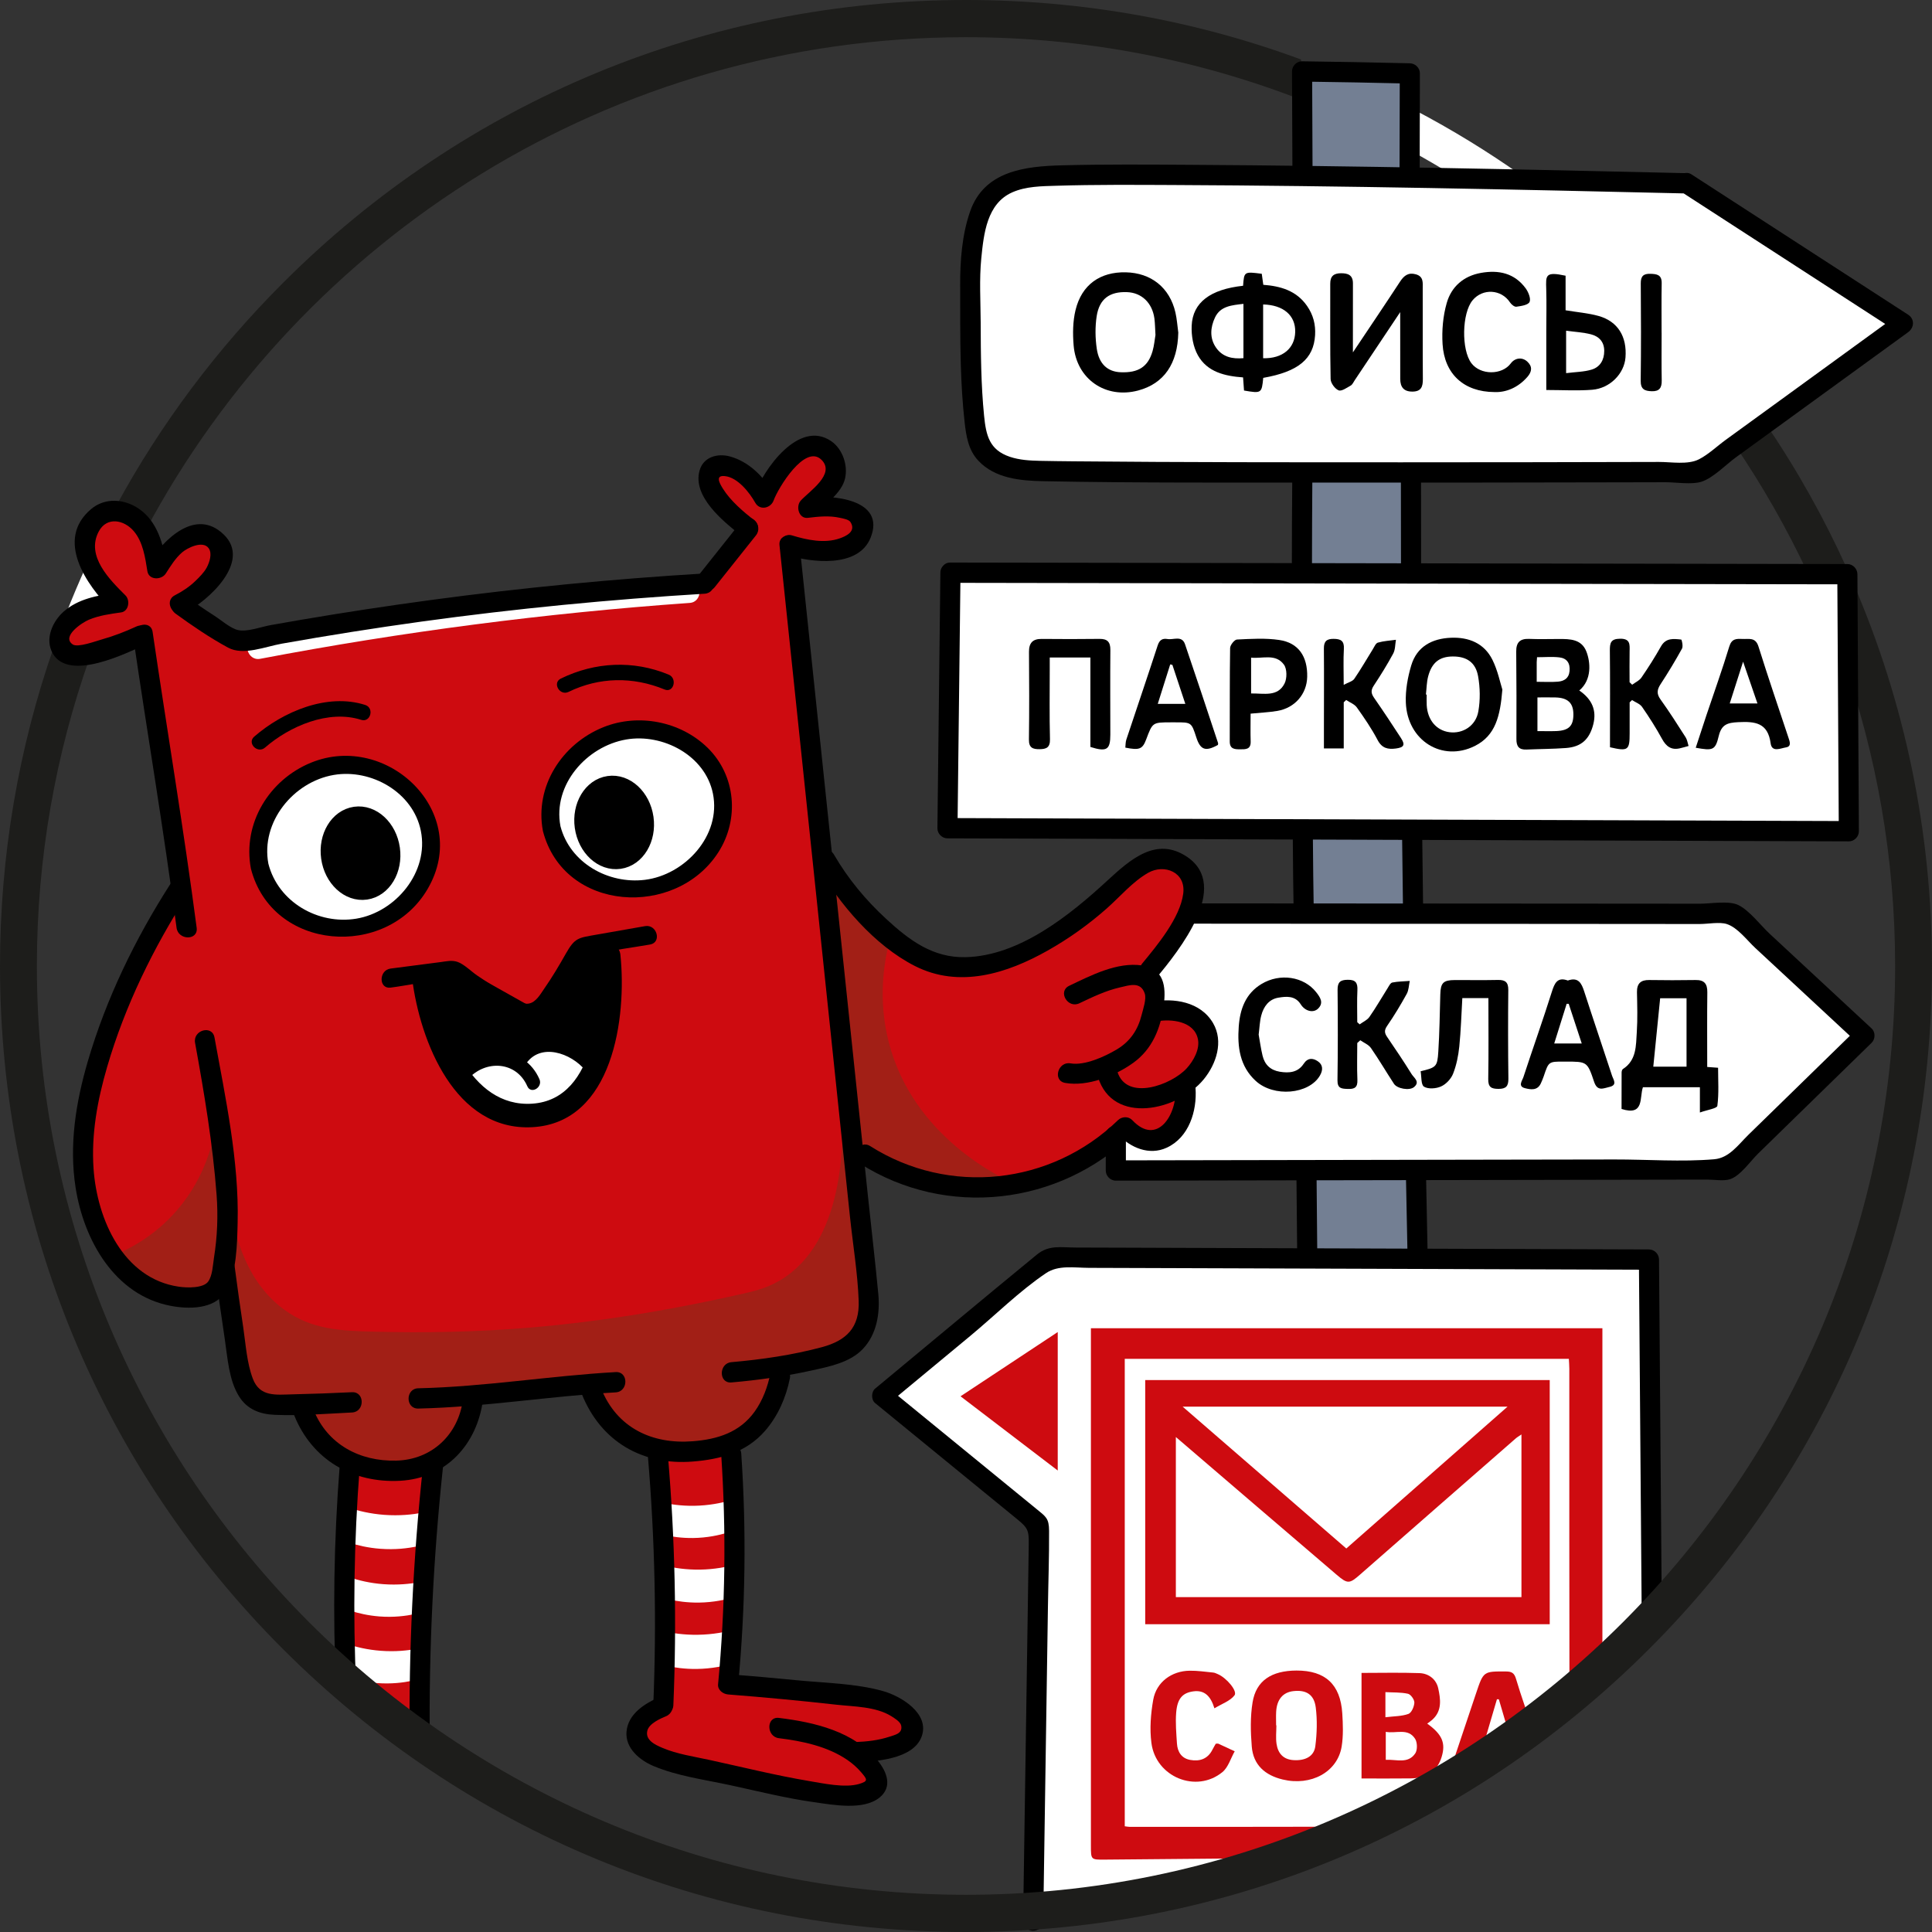 <?xml version="1.0" encoding="UTF-8"?> <svg xmlns="http://www.w3.org/2000/svg" width="58" height="58" viewBox="0 0 58 58" fill="none"><rect x="0" y="0" width="58" height="58" fill="#333333" stroke="none"/><g clip-path="url(#clip0_2269_1482)"><path d="M23.695 16.335C23.849 16.349 25.719 16.502 25.901 15.914C25.969 15.697 25.781 15.454 25.752 15.418C25.486 15.084 24.93 14.995 24.351 15.222C25.002 14.674 25.2 14.006 24.977 13.673C24.768 13.36 24.235 13.414 24.202 13.417C23.608 13.485 23.091 14.083 22.89 14.921C22.853 14.874 21.961 13.758 21.533 13.974C21.351 14.066 21.33 14.362 21.324 14.44C21.287 14.97 21.725 15.515 22.413 15.869C21.98 16.441 21.548 17.012 21.116 17.584C18.587 17.719 15.891 17.957 13.05 18.336C11.011 18.607 9.066 18.929 7.22 19.283C6.629 18.902 6.038 18.521 5.446 18.14C6.335 17.612 6.757 16.886 6.579 16.441C6.495 16.228 6.272 16.076 6.058 16.035C5.609 15.947 5.065 16.316 4.805 16.997C4.558 15.935 3.921 15.289 3.359 15.328C2.978 15.354 2.745 15.686 2.733 15.704C2.371 16.235 2.633 17.228 3.463 18.11C3.293 18.125 2.411 18.219 1.958 18.937C1.851 19.107 1.721 19.312 1.794 19.449C1.965 19.771 3.147 19.474 4.254 19.118C4.606 21.559 4.959 24.001 5.312 26.443C5.057 26.931 1.45 33.949 2.658 36.896C2.796 37.233 3.099 37.972 3.851 38.415C5.008 39.097 6.381 38.58 6.714 38.445C6.623 39.666 6.826 40.559 6.997 41.093C7.114 41.46 7.23 41.7 7.444 41.905C8.023 42.458 8.897 42.35 9.144 42.311C9.203 42.546 9.35 42.997 9.74 43.409C9.968 43.649 10.205 43.799 10.381 43.89C10.411 46.166 10.441 48.442 10.471 50.719C10.757 51.023 11.098 51.351 11.499 51.681C11.887 52 12.261 52.262 12.603 52.478C12.563 50.787 12.584 48.983 12.692 47.079C12.754 45.992 12.84 44.944 12.946 43.935C13.138 43.816 13.437 43.596 13.691 43.228C14.058 42.698 14.124 42.164 14.138 41.92C15.301 41.789 16.464 41.659 17.627 41.529C17.676 41.748 17.854 42.415 18.477 42.928C18.933 43.303 19.408 43.415 19.64 43.454C19.805 45.151 19.902 46.981 19.893 48.929C19.89 49.718 19.869 50.485 19.834 51.23C19.769 51.262 19.072 51.616 19.103 52.072C19.124 52.376 19.457 52.581 19.744 52.734C20.891 53.344 21.806 53.383 23.293 53.682C23.977 53.819 25.499 54.156 26.081 53.787C26.13 53.756 26.256 53.673 26.289 53.531C26.372 53.179 25.807 52.8 25.753 52.764C26.696 52.66 27.336 52.295 27.378 51.877C27.396 51.697 27.3 51.548 27.259 51.486C26.887 50.925 25.954 50.936 25.499 50.929C24.665 50.917 23.503 50.823 21.951 50.478C22.029 49.192 22.065 47.815 22.041 46.357C22.023 45.319 21.976 44.325 21.906 43.379C22.118 43.305 22.568 43.114 22.935 42.657C23.501 41.951 23.444 41.139 23.427 40.957C24.536 40.928 25.455 40.573 25.812 40.025C25.942 39.826 26.021 39.603 26.021 39.603C26.22 39.045 26.117 38.549 26.081 38.355C25.956 37.682 25.824 36.286 25.663 34.354C26.124 34.722 27.314 35.568 29.033 35.678C31.632 35.843 33.386 34.193 33.685 33.903C34.018 34.188 34.459 34.295 34.833 34.159C35.363 33.965 35.698 33.304 35.518 32.625C36.222 32.28 36.467 31.439 36.145 30.865C35.885 30.403 35.284 30.16 34.698 30.323C34.604 29.993 34.51 29.662 34.415 29.331C35.518 28.018 36.047 26.785 35.682 26.308C35.607 26.209 35.412 26.036 35.146 25.962C34.761 25.854 34.405 25.999 34.176 26.112C33.284 26.555 32.68 27.337 32.134 27.827C31.973 27.971 30.57 29.194 28.884 29.06C27.694 28.966 26.853 28.235 26.245 27.706C25.421 26.99 24.942 26.214 24.68 25.706C24.504 24.028 24.051 19.713 23.875 18.035C23.864 17.94 23.705 16.431 23.695 16.335Z" fill="#CE0B10"></path><path d="M50.592 5.506C44.096 5.468 37.601 5.431 31.105 5.393C30.98 5.399 30.203 5.446 29.674 6.107C29.3 6.576 29.262 7.087 29.257 7.266C29.277 9.131 29.297 10.996 29.316 12.861C29.328 12.975 29.389 13.449 29.794 13.808C30.309 14.267 30.951 14.155 31.031 14.139C37.66 14.124 44.29 14.109 50.92 14.094C52.977 12.61 55.035 11.126 57.092 9.642C54.925 8.263 52.758 6.885 50.592 5.506Z" fill="white"></path><path d="M55.392 17.328C46.462 17.298 37.531 17.268 28.601 17.238C28.593 19.772 28.586 22.306 28.578 24.841C37.524 24.848 46.469 24.856 55.414 24.863C55.407 22.352 55.4 19.84 55.392 17.328Z" fill="white"></path><path d="M35.816 27.345C41.183 27.38 46.551 27.415 51.918 27.45C53.25 28.654 54.582 29.857 55.914 31.06C54.572 32.369 53.23 33.677 51.888 34.986C45.77 35.011 39.653 35.036 33.535 35.061C33.558 34.694 33.581 34.328 33.604 33.961C34.004 34.306 34.56 34.376 34.996 34.144C35.516 33.866 35.772 33.206 35.563 32.594C36.305 32.066 36.414 31.125 36.01 30.639C35.731 30.303 35.206 30.185 34.698 30.323C34.724 30.195 34.757 29.942 34.668 29.646C34.606 29.442 34.509 29.293 34.437 29.201C34.762 28.796 35.089 28.368 35.414 27.917C35.552 27.725 35.686 27.534 35.816 27.345Z" fill="white"></path><path d="M49.6 48.914C49.548 45.214 49.496 41.514 49.443 37.814C43.487 37.791 37.531 37.768 31.575 37.746C29.905 39.13 28.235 40.513 26.565 41.897C28.041 43.206 29.517 44.514 30.993 45.823C31.001 49.801 31.008 53.779 31.016 57.758C33.67 57.477 37.798 56.698 42.265 54.328C45.551 52.585 47.966 50.539 49.6 48.914Z" fill="white"></path><path d="M10.485 45.267C10.752 45.356 11.109 45.445 11.536 45.477C11.994 45.511 12.383 45.468 12.671 45.414C12.622 45.75 12.574 46.086 12.525 46.422C12.248 46.481 11.865 46.53 11.412 46.495C11.048 46.468 10.742 46.393 10.506 46.317C10.499 45.967 10.492 45.617 10.485 45.267Z" fill="white"></path><path d="M10.509 47.358C10.763 47.442 11.102 47.528 11.509 47.558C11.944 47.59 12.314 47.549 12.588 47.498C12.542 47.817 12.496 48.137 12.449 48.457C12.186 48.512 11.821 48.56 11.39 48.527C11.044 48.5 10.752 48.429 10.528 48.357C10.522 48.024 10.515 47.691 10.509 47.358Z" fill="white"></path><path d="M10.434 49.358C10.688 49.443 11.027 49.528 11.434 49.558C11.869 49.591 12.239 49.55 12.513 49.498C12.467 49.818 12.421 50.138 12.374 50.457C12.111 50.513 11.746 50.56 11.315 50.527C10.969 50.5 10.677 50.429 10.453 50.357C10.447 50.024 10.44 49.691 10.434 49.358Z" fill="white"></path><path d="M19.833 45.096C20.091 45.156 20.434 45.211 20.838 45.205C21.271 45.198 21.633 45.125 21.899 45.05C21.881 45.37 21.863 45.689 21.845 46.009C21.59 46.087 21.234 46.167 20.805 46.172C20.461 46.176 20.167 46.132 19.939 46.081C19.904 45.752 19.868 45.424 19.833 45.096Z" fill="white"></path><path d="M19.986 47.01C20.25 47.072 20.601 47.127 21.015 47.121C21.458 47.114 21.828 47.039 22.1 46.962C22.082 47.29 22.064 47.617 22.046 47.944C21.784 48.025 21.42 48.105 20.981 48.111C20.63 48.115 20.328 48.07 20.095 48.018C20.059 47.682 20.023 47.346 19.986 47.01Z" fill="white"></path><path d="M19.887 48.962C20.16 49.026 20.524 49.084 20.953 49.077C21.412 49.07 21.796 48.992 22.078 48.913C22.059 49.252 22.04 49.591 22.021 49.931C21.75 50.014 21.372 50.097 20.918 50.103C20.553 50.108 20.241 50.061 20 50.006C19.962 49.658 19.924 49.31 19.887 48.962Z" fill="white"></path><path d="M39.179 5.077C39.171 4.115 39.164 3.152 39.156 2.189C40.212 2.194 41.268 2.2 42.324 2.204C42.334 3.207 42.344 4.21 42.354 5.213C41.296 5.168 40.237 5.122 39.179 5.077Z" fill="#737F93"></path><path d="M39.097 14.261C39.094 15.238 39.092 16.215 39.089 17.193C40.155 17.2 41.221 17.208 42.287 17.215C42.272 16.237 42.257 15.26 42.242 14.282C41.194 14.275 40.145 14.268 39.097 14.261Z" fill="#737F93"></path><path d="M39.111 24.976C39.121 25.791 39.13 26.607 39.139 27.422C40.233 27.401 41.327 27.38 42.421 27.359C42.399 26.557 42.377 25.756 42.354 24.954C41.273 24.961 40.192 24.969 39.111 24.976Z" fill="#737F93"></path><path d="M39.111 35.151C39.134 36.046 39.156 36.941 39.178 37.836C40.334 37.821 41.489 37.806 42.645 37.791C42.6 36.911 42.555 36.031 42.511 35.151C41.378 35.151 40.244 35.151 39.111 35.151Z" fill="#737F93"></path><path d="M6.483 33.707C6.422 34.165 6.212 35.287 5.32 36.325C4.609 37.151 3.8 37.534 3.374 37.701C3.511 37.895 4.142 38.746 5.23 38.874C5.524 38.909 6.095 38.976 6.49 38.633C6.717 38.436 6.933 38.062 6.773 36.031C6.725 35.419 6.64 34.628 6.483 33.707Z" fill="#A21F16"></path><path d="M6.953 36.4C7.06 37.084 7.385 38.48 8.533 39.318C9.345 39.91 10.202 39.955 11.276 39.979C14.115 40.043 17.459 39.938 22.309 38.836C22.706 38.746 23.131 38.645 23.591 38.325C25.389 37.075 25.353 34.135 25.261 32.82C25.489 34.895 25.718 36.971 25.947 39.047C26 39.282 25.986 39.472 25.951 39.618C25.763 40.402 24.731 40.972 23.382 41.062C23.366 41.226 23.218 42.496 22.093 43.217C20.794 44.048 19.397 43.38 19.275 43.318C18.231 42.796 17.857 41.818 17.776 41.592C16.55 41.679 15.324 41.765 14.098 41.852C14.084 42.013 13.976 43.104 13.047 43.747C11.86 44.569 10.486 43.863 10.396 43.815C9.534 43.353 9.199 42.55 9.111 42.314C8.882 42.337 8.339 42.357 7.802 42.032C7.589 41.903 7.432 41.753 7.321 41.626C7.113 40.487 6.904 39.348 6.695 38.208C6.781 37.605 6.867 37.003 6.953 36.4Z" fill="#A21F16"></path><path d="M27.683 35.512C26.776 35.258 26.122 34.823 25.738 34.52C25.395 31.744 25.052 28.969 24.709 26.195C25.372 26.886 26.036 27.578 26.699 28.27C26.535 28.911 26.357 30.008 26.677 31.271C27.409 34.162 30.111 35.388 30.501 35.557C29.984 35.682 28.93 35.862 27.683 35.512Z" fill="#A21F16"></path><path d="M37.318 8.579C37.35 8.151 37.35 8.151 37.879 8.219C37.892 8.316 37.907 8.418 37.925 8.55C38.436 8.589 38.917 8.72 39.239 9.185C39.424 9.452 39.499 9.74 39.48 10.063C39.436 10.777 38.976 11.158 37.923 11.344C37.879 11.808 37.87 11.814 37.346 11.724C37.338 11.607 37.329 11.484 37.318 11.33C36.78 11.291 36.245 11.173 35.961 10.665C35.819 10.412 35.762 10.072 35.775 9.777C35.806 9.078 36.338 8.685 37.318 8.579ZM37.92 10.754C38.502 10.77 38.874 10.456 38.883 9.962C38.893 9.469 38.53 9.155 37.92 9.14C37.92 9.672 37.92 10.203 37.92 10.754ZM37.329 9.122C36.979 9.163 36.636 9.187 36.475 9.532C36.336 9.828 36.307 10.155 36.511 10.443C36.707 10.719 36.997 10.782 37.329 10.752C37.329 10.21 37.329 9.69 37.329 9.122Z" fill="black"></path><path d="M42.035 9.37C41.549 10.098 41.11 10.757 40.67 11.415C40.632 11.471 40.602 11.545 40.549 11.575C40.432 11.641 40.275 11.754 40.186 11.718C40.075 11.673 39.948 11.499 39.946 11.379C39.927 10.425 39.938 9.47 39.935 8.516C39.934 8.29 40.041 8.205 40.255 8.203C40.468 8.201 40.616 8.258 40.616 8.506C40.615 9.081 40.615 9.655 40.615 10.23C40.615 10.323 40.615 10.415 40.615 10.579C41.115 9.831 41.578 9.146 42.031 8.454C42.151 8.271 42.282 8.171 42.508 8.236C42.742 8.303 42.711 8.492 42.711 8.661C42.714 9.567 42.708 10.473 42.715 11.378C42.717 11.609 42.666 11.755 42.401 11.756C42.137 11.757 42.037 11.615 42.036 11.374C42.034 10.733 42.035 10.092 42.035 9.37Z" fill="black"></path><path d="M35.373 9.985C35.354 10.918 34.946 11.515 34.169 11.723C33.193 11.983 32.315 11.383 32.231 10.368C32.202 10.017 32.206 9.645 32.289 9.306C32.474 8.547 33.026 8.159 33.795 8.175C34.559 8.191 35.116 8.636 35.287 9.381C35.333 9.578 35.345 9.783 35.373 9.985ZM34.688 10.056C34.676 9.869 34.676 9.712 34.656 9.559C34.591 9.09 34.271 8.786 33.834 8.77C33.314 8.75 33.004 8.97 32.923 9.492C32.874 9.811 32.879 10.15 32.926 10.47C32.994 10.933 33.255 11.158 33.639 11.175C34.174 11.198 34.465 11.012 34.601 10.54C34.649 10.374 34.663 10.198 34.688 10.056Z" fill="black"></path><path d="M46.421 11.708C46.421 11.118 46.421 10.526 46.421 9.934C46.421 9.515 46.432 9.096 46.419 8.678C46.407 8.268 46.385 8.144 47 8.277C47 8.625 47 8.981 47 9.315C47.354 9.374 47.682 9.399 47.992 9.486C48.568 9.648 48.847 10.105 48.798 10.734C48.76 11.217 48.334 11.658 47.799 11.701C47.351 11.736 46.899 11.708 46.421 11.708ZM47.016 11.202C47.299 11.166 47.553 11.166 47.785 11.095C48.034 11.019 48.16 10.808 48.16 10.536C48.161 10.26 48.001 10.097 47.76 10.036C47.525 9.976 47.278 9.964 47.016 9.928C47.016 10.365 47.016 10.748 47.016 11.202Z" fill="black"></path><path d="M44.863 11.77C43.944 11.765 43.362 11.226 43.307 10.331C43.282 9.923 43.319 9.491 43.431 9.099C43.571 8.606 43.937 8.285 44.462 8.192C44.994 8.098 45.466 8.2 45.802 8.656C45.884 8.769 45.965 8.97 45.918 9.066C45.872 9.159 45.664 9.188 45.521 9.208C45.464 9.216 45.371 9.14 45.331 9.078C45.072 8.683 44.511 8.648 44.207 9.016C43.887 9.402 43.867 10.498 44.172 10.903C44.444 11.264 45.089 11.267 45.355 10.909C45.478 10.743 45.695 10.713 45.849 10.854C46.007 10.999 45.994 11.153 45.855 11.313C45.567 11.643 45.206 11.785 44.863 11.77Z" fill="black"></path><path d="M49.883 9.99C49.883 10.467 49.877 10.944 49.886 11.421C49.89 11.639 49.819 11.752 49.589 11.745C49.378 11.739 49.251 11.691 49.255 11.428C49.268 10.455 49.265 9.481 49.257 8.508C49.255 8.288 49.339 8.214 49.547 8.22C49.741 8.226 49.889 8.247 49.885 8.501C49.876 8.997 49.882 9.494 49.882 9.99C49.883 9.99 49.883 9.99 49.883 9.99Z" fill="black"></path><path d="M47.411 20.729C47.799 20.994 47.935 21.33 47.833 21.739C47.718 22.195 47.472 22.422 47.012 22.456C46.618 22.485 46.222 22.485 45.827 22.502C45.604 22.512 45.522 22.411 45.524 22.188C45.529 21.312 45.525 20.436 45.518 19.56C45.515 19.287 45.63 19.17 45.902 19.18C46.2 19.192 46.5 19.184 46.799 19.183C47.134 19.182 47.48 19.185 47.626 19.564C47.745 19.872 47.798 20.404 47.411 20.729ZM46.155 20.937C46.155 21.289 46.155 21.612 46.155 21.948C46.359 21.948 46.542 21.954 46.724 21.947C47.101 21.93 47.238 21.79 47.234 21.436C47.231 21.104 47.066 20.948 46.7 20.938C46.52 20.933 46.34 20.937 46.155 20.937ZM46.133 20.468C46.369 20.468 46.571 20.481 46.77 20.464C46.954 20.448 47.098 20.366 47.119 20.147C47.142 19.909 47.038 19.761 46.813 19.735C46.597 19.71 46.377 19.73 46.143 19.73C46.139 19.785 46.134 19.832 46.133 19.878C46.133 20.062 46.133 20.246 46.133 20.468Z" fill="black"></path><path d="M45.102 20.702C45.037 21.491 44.901 22.081 44.276 22.394C43.296 22.885 42.246 22.234 42.204 21.087C42.19 20.72 42.26 20.336 42.365 19.981C42.535 19.408 42.992 19.17 43.554 19.146C44.09 19.123 44.556 19.307 44.805 19.81C44.964 20.131 45.036 20.495 45.102 20.702ZM42.807 20.85C42.815 20.851 42.822 20.852 42.83 20.852C42.83 20.959 42.825 21.066 42.831 21.172C42.857 21.617 43.122 21.929 43.512 21.981C43.915 22.034 44.306 21.792 44.381 21.355C44.441 21.012 44.435 20.642 44.373 20.299C44.298 19.879 44.022 19.704 43.608 19.708C43.216 19.711 42.984 19.889 42.874 20.307C42.828 20.482 42.828 20.669 42.807 20.85Z" fill="black"></path><path d="M32.734 19.738C32.309 19.738 31.935 19.738 31.514 19.738C31.514 19.863 31.513 19.975 31.514 20.087C31.514 20.788 31.503 21.49 31.521 22.191C31.527 22.441 31.412 22.489 31.211 22.491C31.013 22.493 30.885 22.456 30.889 22.202C30.901 21.325 30.898 20.448 30.891 19.571C30.889 19.3 31.003 19.179 31.27 19.181C31.85 19.186 32.429 19.188 33.008 19.18C33.242 19.177 33.336 19.271 33.334 19.511C33.327 20.358 33.332 21.206 33.333 22.053C33.333 22.508 33.226 22.58 32.734 22.424C32.734 21.542 32.734 20.65 32.734 19.738Z" fill="black"></path><path d="M37.544 21.424C37.544 21.717 37.537 21.99 37.546 22.262C37.553 22.503 37.391 22.495 37.234 22.495C37.075 22.495 36.917 22.494 36.918 22.259C36.922 21.324 36.914 20.389 36.929 19.454C36.931 19.364 37.06 19.202 37.135 19.199C37.558 19.179 37.99 19.151 38.406 19.213C38.981 19.298 39.256 19.706 39.243 20.32C39.232 20.834 38.875 21.252 38.348 21.342C38.093 21.385 37.834 21.395 37.544 21.424ZM37.559 20.818C37.948 20.812 38.358 20.929 38.564 20.517C38.64 20.366 38.639 20.084 38.546 19.955C38.298 19.612 37.907 19.779 37.559 19.743C37.559 20.116 37.559 20.452 37.559 20.818Z" fill="black"></path><path d="M48.999 20.556C49.093 20.485 49.215 20.432 49.278 20.34C49.486 20.037 49.683 19.725 49.864 19.405C50.011 19.143 50.243 19.176 50.47 19.2C50.49 19.202 50.533 19.401 50.496 19.47C50.295 19.834 50.08 20.191 49.852 20.539C49.744 20.705 49.728 20.828 49.85 20.998C50.115 21.367 50.36 21.752 50.605 22.136C50.652 22.21 50.664 22.308 50.692 22.395C50.604 22.419 50.516 22.446 50.426 22.466C50.171 22.523 50.019 22.408 49.896 22.183C49.715 21.853 49.512 21.533 49.297 21.223C49.232 21.129 49.098 21.084 48.995 21.016C48.971 21.039 48.947 21.062 48.923 21.086C48.923 21.395 48.922 21.705 48.923 22.015C48.924 22.523 48.876 22.56 48.333 22.433C48.333 22.34 48.333 22.238 48.333 22.135C48.333 21.268 48.339 20.401 48.329 19.534C48.327 19.303 48.354 19.178 48.635 19.175C48.94 19.171 48.927 19.34 48.922 19.549C48.916 19.86 48.921 20.17 48.921 20.481C48.947 20.506 48.973 20.531 48.999 20.556Z" fill="black"></path><path d="M40.34 21.083C40.34 21.537 40.34 21.992 40.34 22.469C40.136 22.469 39.958 22.469 39.745 22.469C39.745 22.241 39.745 22.039 39.745 21.836C39.745 21.047 39.751 20.258 39.744 19.469C39.742 19.254 39.826 19.177 40.036 19.179C40.248 19.181 40.358 19.235 40.344 19.479C40.325 19.808 40.339 20.139 40.339 20.56C40.48 20.483 40.603 20.456 40.656 20.38C40.853 20.093 41.026 19.79 41.21 19.495C41.256 19.421 41.299 19.311 41.365 19.292C41.539 19.242 41.725 19.232 41.907 19.207C41.882 19.345 41.889 19.501 41.826 19.619C41.647 19.951 41.447 20.272 41.239 20.587C41.15 20.723 41.16 20.818 41.25 20.948C41.526 21.345 41.793 21.749 42.057 22.155C42.192 22.363 42.15 22.439 41.903 22.471C41.668 22.501 41.488 22.466 41.358 22.218C41.178 21.876 40.959 21.554 40.734 21.239C40.663 21.138 40.522 21.088 40.413 21.014C40.389 21.037 40.365 21.06 40.34 21.083Z" fill="black"></path><path d="M50.907 22.448C51.02 22.104 51.123 21.785 51.229 21.468C51.459 20.782 51.705 20.1 51.915 19.407C51.987 19.171 52.128 19.174 52.307 19.182C52.498 19.192 52.7 19.12 52.79 19.407C53.076 20.32 53.385 21.227 53.687 22.134C53.728 22.258 53.793 22.41 53.612 22.438C53.458 22.462 53.194 22.596 53.156 22.316C53.072 21.691 52.685 21.655 52.181 21.68C51.86 21.696 51.681 21.748 51.598 22.095C51.495 22.525 51.423 22.541 50.907 22.448ZM51.928 21.118C52.218 21.118 52.475 21.118 52.76 21.118C52.617 20.702 52.486 20.321 52.329 19.864C52.18 20.33 52.059 20.71 51.928 21.118Z" fill="black"></path><path d="M36.562 22.364C36.19 22.57 36.036 22.516 35.913 22.134C35.767 21.684 35.767 21.684 35.284 21.685C35.235 21.685 35.187 21.685 35.139 21.685C34.601 21.687 34.601 21.687 34.411 22.193C34.3 22.49 34.209 22.529 33.783 22.444C33.792 22.366 33.788 22.28 33.813 22.204C34.126 21.261 34.447 20.322 34.754 19.378C34.808 19.212 34.897 19.158 35.049 19.184C35.231 19.216 35.482 19.066 35.576 19.343C35.913 20.329 36.239 21.318 36.567 22.306C36.573 22.323 36.564 22.345 36.562 22.364ZM35.196 19.96C35.174 19.955 35.153 19.95 35.131 19.945C35.008 20.335 34.884 20.726 34.757 21.13C35.054 21.13 35.308 21.13 35.584 21.13C35.449 20.724 35.322 20.342 35.196 19.96Z" fill="black"></path><path d="M51.252 32.031C51.367 32.039 51.453 32.046 51.578 32.055C51.578 32.435 51.606 32.822 51.556 33.198C51.546 33.277 51.254 33.318 51.032 33.398C51.032 33.085 51.032 32.867 51.032 32.639C50.444 32.639 49.896 32.639 49.322 32.639C49.213 32.941 49.374 33.512 48.68 33.292C48.68 32.947 48.679 32.572 48.682 32.197C48.682 32.162 48.695 32.111 48.72 32.094C49.134 31.828 49.111 31.389 49.138 30.983C49.164 30.586 49.151 30.185 49.143 29.786C49.139 29.525 49.256 29.417 49.51 29.421C49.973 29.428 50.436 29.429 50.899 29.421C51.161 29.416 51.258 29.53 51.255 29.79C51.246 30.528 51.252 31.266 51.252 32.031ZM49.633 32.022C49.934 32.022 50.286 32.022 50.631 32.022C50.631 31.325 50.631 30.648 50.631 29.969C50.347 29.969 50.084 29.969 49.839 29.969C49.768 30.674 49.7 31.355 49.633 32.022Z" fill="black"></path><path d="M44.683 29.963C44.402 29.963 44.156 29.963 43.9 29.963C43.871 30.453 43.858 30.937 43.809 31.417C43.781 31.693 43.724 31.976 43.623 32.233C43.562 32.388 43.413 32.548 43.263 32.615C43.114 32.683 42.877 32.701 42.75 32.623C42.656 32.566 42.677 32.318 42.648 32.16C43.116 32.046 43.151 32.026 43.179 31.572C43.216 31 43.222 30.425 43.239 29.852C43.248 29.507 43.328 29.424 43.669 29.422C44.103 29.421 44.538 29.428 44.972 29.419C45.188 29.415 45.283 29.485 45.28 29.722C45.271 30.608 45.272 31.494 45.283 32.38C45.286 32.609 45.211 32.69 44.984 32.689C44.768 32.688 44.674 32.637 44.678 32.393C44.692 31.595 44.683 30.797 44.683 29.963Z" fill="black"></path><path d="M40.746 31.312C40.746 31.68 40.734 32.049 40.75 32.417C40.76 32.646 40.666 32.699 40.461 32.691C40.278 32.684 40.149 32.681 40.152 32.432C40.165 31.527 40.165 30.621 40.155 29.716C40.153 29.48 40.241 29.416 40.461 29.414C40.696 29.411 40.761 29.505 40.75 29.728C40.735 30.047 40.746 30.367 40.746 30.687C40.77 30.709 40.794 30.731 40.818 30.752C40.917 30.679 41.044 30.625 41.111 30.529C41.305 30.252 41.473 29.957 41.654 29.671C41.695 29.606 41.74 29.508 41.798 29.496C41.969 29.462 42.147 29.462 42.322 29.448C42.294 29.578 42.293 29.724 42.232 29.835C42.05 30.165 41.855 30.49 41.641 30.8C41.55 30.933 41.564 31.015 41.645 31.133C41.896 31.5 42.144 31.87 42.379 32.248C42.448 32.359 42.644 32.479 42.446 32.638C42.31 32.748 41.944 32.684 41.848 32.537C41.615 32.181 41.4 31.813 41.158 31.464C41.086 31.36 40.946 31.306 40.837 31.229C40.807 31.256 40.776 31.284 40.746 31.312Z" fill="black"></path><path d="M47.068 29.436C47.381 29.326 47.478 29.514 47.558 29.761C47.831 30.606 48.117 31.447 48.394 32.291C48.434 32.413 48.566 32.574 48.315 32.631C48.133 32.672 47.955 32.774 47.856 32.476C47.653 31.866 47.638 31.871 47.004 31.87C46.984 31.87 46.965 31.87 46.946 31.87C46.491 31.869 46.492 31.869 46.345 32.307C46.32 32.38 46.29 32.451 46.258 32.522C46.155 32.748 45.95 32.711 45.781 32.668C45.558 32.612 45.7 32.441 45.734 32.335C46.014 31.481 46.316 30.635 46.586 29.779C46.671 29.511 46.754 29.322 47.068 29.436ZM47.094 30.136C47.073 30.136 47.053 30.136 47.032 30.136C46.908 30.531 46.785 30.925 46.659 31.326C46.943 31.326 47.197 31.326 47.485 31.326C47.349 30.913 47.221 30.524 47.094 30.136Z" fill="black"></path><path d="M37.786 31.06C37.822 31.256 37.851 31.477 37.903 31.693C37.968 31.963 38.141 32.128 38.419 32.174C38.702 32.221 38.966 32.197 39.138 31.934C39.261 31.748 39.417 31.763 39.559 31.858C39.717 31.963 39.724 32.12 39.624 32.291C39.294 32.853 38.241 32.948 37.697 32.449C37.217 32.009 37.144 31.425 37.188 30.819C37.225 30.298 37.392 29.829 37.869 29.541C38.425 29.205 39.144 29.314 39.515 29.79C39.629 29.936 39.748 30.101 39.573 30.276C39.43 30.42 39.183 30.361 39.05 30.152C38.88 29.884 38.618 29.911 38.377 29.951C38.093 29.998 37.934 30.218 37.864 30.486C37.817 30.662 37.813 30.85 37.786 31.06Z" fill="black"></path><path d="M48.105 39.874C42.992 39.874 37.891 39.874 32.75 39.874C32.75 39.981 32.75 40.092 32.75 40.202C32.75 45.272 32.75 50.343 32.75 55.413C32.75 55.827 32.751 55.83 33.155 55.827C34.651 55.815 36.148 55.799 37.644 55.787C38.01 55.784 38.377 55.787 38.748 55.816C39.697 55.375 40.791 55.305 41.605 54.679C41.561 54.702 41.517 54.725 41.473 54.747C41.359 54.804 41.219 54.838 41.091 54.838C38.696 54.844 36.302 54.843 33.907 54.843C33.867 54.843 33.827 54.833 33.766 54.826C33.766 50.153 33.766 45.485 33.766 40.793C38.207 40.793 42.638 40.793 47.098 40.793C47.103 40.894 47.112 40.994 47.112 41.094C47.112 44.363 47.11 47.632 47.116 50.902C47.116 50.99 47.107 51.066 47.085 51.135C47.563 50.815 48.053 50.573 48.399 50.097C48.322 50.167 48.23 50.232 48.105 50.333C48.105 46.81 48.105 43.354 48.105 39.874Z" fill="#CE0B10"></path><path d="M44.974 52.743C45.038 52.751 45.45 52.797 45.771 52.498C45.962 52.32 46.026 52.109 46.049 52.014C45.86 51.454 45.67 50.934 45.513 50.404C45.46 50.223 45.382 50.18 45.213 50.179C44.535 50.175 44.535 50.17 44.315 50.827C44.029 51.678 43.744 52.53 43.444 53.424C43.575 53.439 43.665 53.45 43.825 53.469C44.008 53.388 44.254 53.365 44.384 53.164C44.37 53.174 44.356 53.184 44.341 53.194C44.314 52.734 44.367 52.69 44.974 52.743ZM44.939 51.013C44.958 51.013 44.977 51.013 44.996 51.013C45.104 51.378 45.211 51.744 45.325 52.132C45.078 52.132 44.866 52.132 44.61 52.132C44.724 51.744 44.831 51.378 44.939 51.013Z" fill="#CE0B10"></path><path d="M46.524 41.43C46.524 43.876 46.524 46.307 46.524 48.76C42.474 48.76 38.436 48.76 34.38 48.76C34.38 46.319 34.38 43.887 34.38 41.43C38.413 41.43 42.452 41.43 46.524 41.43ZM35.3 43.14C35.3 44.779 35.3 46.362 35.3 47.946C38.771 47.946 42.221 47.946 45.675 47.946C45.675 46.318 45.675 44.712 45.675 43.063C45.597 43.117 45.546 43.145 45.503 43.183C43.945 44.544 42.386 45.906 40.83 47.27C40.513 47.548 40.458 47.559 40.128 47.276C38.531 45.912 36.937 44.544 35.3 43.14ZM40.417 46.487C42.026 45.071 43.615 43.673 45.257 42.229C41.956 42.229 38.758 42.229 35.504 42.229C37.162 43.665 38.776 45.065 40.417 46.487Z" fill="#CE0B10"></path><path d="M40.874 50.222C41.466 50.222 42.041 50.208 42.614 50.228C42.893 50.238 43.118 50.414 43.177 50.686C43.246 51.006 43.297 51.352 43.009 51.618C42.96 51.664 42.903 51.701 42.846 51.744C43.294 52.066 43.406 52.326 43.28 52.741C43.152 53.167 42.845 53.384 42.343 53.389C41.86 53.395 41.378 53.391 40.874 53.391C40.874 52.354 40.874 51.301 40.874 50.222ZM41.602 52.831C41.923 52.813 42.27 52.962 42.488 52.636C42.556 52.534 42.551 52.31 42.484 52.203C42.271 51.865 41.916 52.05 41.602 51.991C41.602 52.277 41.602 52.532 41.602 52.831ZM41.591 51.553C41.848 51.521 42.079 51.526 42.282 51.453C42.374 51.42 42.455 51.234 42.46 51.114C42.464 51.024 42.352 50.867 42.268 50.848C42.05 50.8 41.819 50.812 41.591 50.799C41.591 51.072 41.591 51.278 41.591 51.553Z" fill="#CE0B10"></path><path d="M38.921 50.151C39.785 50.149 40.24 50.564 40.296 51.435C40.317 51.766 40.33 52.105 40.278 52.429C40.154 53.199 39.356 53.628 38.503 53.421C37.98 53.294 37.624 52.987 37.579 52.434C37.543 51.994 37.532 51.539 37.603 51.106C37.709 50.454 38.172 50.154 38.921 50.151ZM38.31 51.797C38.313 51.797 38.315 51.797 38.318 51.797C38.318 51.983 38.295 52.173 38.323 52.355C38.366 52.637 38.525 52.821 38.832 52.84C39.182 52.862 39.448 52.731 39.487 52.422C39.536 52.04 39.548 51.641 39.5 51.26C39.45 50.864 39.207 50.725 38.825 50.769C38.512 50.805 38.33 51.022 38.311 51.392C38.304 51.527 38.31 51.662 38.31 51.797Z" fill="#CE0B10"></path><path d="M36.499 52.347C36.537 52.347 36.561 52.34 36.578 52.348C36.742 52.422 36.904 52.499 37.067 52.575C36.947 52.785 36.874 53.053 36.701 53.197C35.916 53.845 34.697 53.351 34.566 52.323C34.511 51.899 34.546 51.449 34.621 51.026C34.716 50.496 35.175 50.162 35.716 50.156C35.95 50.153 36.184 50.188 36.419 50.211C36.468 50.215 36.516 50.24 36.563 50.26C36.822 50.371 37.159 50.768 37.06 50.896C36.928 51.066 36.683 51.148 36.458 51.285C36.343 50.909 36.154 50.731 35.824 50.776C35.501 50.82 35.344 50.992 35.31 51.41C35.285 51.718 35.313 52.032 35.333 52.342C35.349 52.591 35.469 52.785 35.726 52.833C36.013 52.886 36.258 52.809 36.4 52.523C36.431 52.46 36.469 52.401 36.499 52.347Z" fill="#CE0B10"></path><path d="M31.754 44.146C30.747 43.377 29.818 42.668 28.836 41.918C29.837 41.256 30.795 40.623 31.754 39.989C31.754 41.364 31.754 42.711 31.754 44.146Z" fill="#CE0B10"></path><path d="M7.81 19.778C12.073 18.966 16.378 18.406 20.706 18.1C21.098 18.073 21.101 17.453 20.706 17.481C16.324 17.791 11.963 18.358 7.646 19.18C7.258 19.254 7.423 19.851 7.81 19.778Z" fill="white"></path><path d="M21.958 41.502C22.765 41.432 23.568 41.319 24.36 41.144C24.887 41.027 25.51 40.91 25.901 40.499C26.318 40.062 26.422 39.435 26.368 38.853C26.276 37.873 26.159 36.895 26.057 35.917C25.619 31.752 25.182 27.587 24.745 23.422C24.498 21.071 24.251 18.72 24.005 16.369C23.964 15.983 23.36 15.979 23.401 16.369C23.803 20.198 24.205 24.027 24.607 27.856C24.811 29.804 25.016 31.752 25.22 33.7C25.319 34.641 25.418 35.581 25.516 36.522C25.604 37.358 25.746 38.206 25.778 39.045C25.81 39.865 25.401 40.247 24.673 40.443C23.786 40.681 22.871 40.813 21.958 40.893C21.574 40.926 21.571 41.536 21.958 41.502Z" fill="black"></path><path d="M12.557 42.286C14.541 42.242 16.503 41.912 18.483 41.8C18.87 41.778 18.872 41.169 18.483 41.191C16.503 41.303 14.541 41.633 12.557 41.677C12.169 41.685 12.168 42.295 12.557 42.286Z" fill="black"></path><path d="M6.442 38.024C6.537 38.751 6.638 39.476 6.748 40.201C6.833 40.761 6.867 41.423 7.175 41.918C7.418 42.31 7.802 42.455 8.242 42.474C9.012 42.507 9.799 42.441 10.568 42.404C10.954 42.386 10.957 41.777 10.568 41.795C9.973 41.824 9.378 41.846 8.783 41.859C8.28 41.87 7.801 41.944 7.59 41.389C7.41 40.913 7.377 40.354 7.303 39.855C7.211 39.245 7.125 38.635 7.045 38.024C6.995 37.641 6.391 37.636 6.442 38.024Z" fill="black"></path><path d="M4 19.135C4.426 22.042 4.919 24.939 5.3 27.852C5.35 28.235 5.955 28.24 5.904 27.852C5.515 24.884 5.016 21.934 4.582 18.973C4.526 18.587 3.944 18.751 4 19.135Z" fill="black"></path><path d="M5.271 18.422C5.777 18.789 6.298 19.145 6.848 19.443C7.307 19.691 7.969 19.41 8.462 19.323C9.856 19.075 11.255 18.854 12.657 18.66C15.477 18.271 18.312 17.996 21.153 17.824C21.539 17.801 21.542 17.192 21.153 17.215C18.415 17.38 15.683 17.643 12.964 18.009C11.648 18.186 10.335 18.386 9.025 18.609C8.724 18.66 8.423 18.713 8.122 18.767C7.844 18.817 7.431 18.974 7.153 18.917C6.927 18.87 6.633 18.611 6.439 18.487C6.145 18.299 5.858 18.101 5.576 17.896C5.26 17.666 4.959 18.195 5.271 18.422Z" fill="black"></path><path d="M21.459 17.624C21.871 17.107 22.283 16.59 22.694 16.073C22.935 15.77 22.511 15.336 22.267 15.642C21.856 16.159 21.444 16.677 21.032 17.194C20.792 17.497 21.216 17.93 21.459 17.624Z" fill="black"></path><path d="M22.647 15.624C22.306 15.352 21.935 15.042 21.701 14.668C21.587 14.486 21.474 14.263 21.761 14.293C22.147 14.333 22.502 14.787 22.674 15.094C22.811 15.336 23.141 15.258 23.226 15.021C23.357 14.656 24.17 13.311 24.664 13.806C25.088 14.231 24.301 14.744 24.041 15.026C23.882 15.198 23.977 15.58 24.254 15.546C24.57 15.507 24.9 15.474 25.214 15.545C25.298 15.564 25.48 15.59 25.533 15.675C25.715 15.963 25.379 16.102 25.213 16.161C24.759 16.322 24.23 16.212 23.783 16.075C23.41 15.961 23.251 16.549 23.623 16.663C24.358 16.888 25.767 17.062 26.136 16.143C26.604 14.975 24.957 14.849 24.255 14.937C24.326 15.11 24.397 15.283 24.468 15.456C24.762 15.138 25.264 14.813 25.368 14.368C25.462 13.967 25.294 13.477 24.954 13.244C23.981 12.578 22.916 14.098 22.644 14.859C22.828 14.835 23.012 14.81 23.195 14.786C22.921 14.298 22.472 13.858 21.921 13.705C21.543 13.6 21.114 13.714 21 14.131C20.788 14.905 21.701 15.641 22.22 16.054C22.522 16.295 22.952 15.866 22.647 15.624Z" fill="black"></path><path d="M5.115 26.537C4.058 28.185 3.187 29.979 2.635 31.866C2.277 33.09 2.07 34.377 2.269 35.649C2.515 37.23 3.439 38.874 5.111 39.2C5.655 39.306 6.431 39.316 6.772 38.779C7.109 38.249 7.12 37.31 7.134 36.702C7.179 34.859 6.766 32.945 6.439 31.145C6.369 30.76 5.787 30.923 5.856 31.307C6.131 32.815 6.387 34.337 6.502 35.867C6.55 36.505 6.524 37.13 6.423 37.763C6.389 37.977 6.381 38.287 6.251 38.472C6.108 38.674 5.626 38.666 5.36 38.626C3.702 38.381 2.916 36.611 2.809 35.091C2.736 34.051 2.926 33.023 3.217 32.028C3.754 30.189 4.606 28.451 5.637 26.845C5.848 26.515 5.326 26.209 5.115 26.537Z" fill="black"></path><path d="M24.515 25.965C25.199 27.138 26.242 28.378 27.466 29C28.8 29.678 30.229 29.227 31.453 28.536C32.089 28.177 32.675 27.758 33.224 27.274C33.625 26.92 34.002 26.467 34.471 26.201C34.949 25.93 35.607 26.177 35.521 26.83C35.425 27.558 34.74 28.379 34.291 28.924C34.044 29.223 34.469 29.657 34.718 29.355C35.388 28.541 36.948 26.616 35.642 25.727C34.715 25.097 33.928 25.806 33.244 26.436C32.112 27.479 30.599 28.699 28.986 28.735C28.003 28.758 27.293 28.223 26.601 27.584C25.985 27.015 25.46 26.384 25.037 25.657C24.84 25.319 24.318 25.626 24.515 25.965Z" fill="black"></path><path d="M32.402 30.12C32.796 29.933 33.194 29.74 33.621 29.643C33.901 29.579 34.244 29.452 34.367 29.829C34.422 29.994 34.315 30.298 34.273 30.467C34.16 30.921 33.928 31.265 33.526 31.505C33.17 31.718 32.561 31.997 32.138 31.923C31.758 31.857 31.594 32.443 31.977 32.51C32.648 32.628 33.472 32.302 34.021 31.907C34.591 31.498 34.843 30.874 34.935 30.191C35.013 29.606 34.943 29.08 34.282 28.983C33.536 28.873 32.749 29.284 32.098 29.594C31.746 29.761 32.052 30.286 32.402 30.12Z" fill="black"></path><path d="M34.73 30.662C35.161 30.581 35.851 30.655 35.962 31.193C36.026 31.5 35.828 31.848 35.63 32.067C35.177 32.57 33.82 33.071 33.544 32.17C33.429 31.796 32.846 31.956 32.961 32.332C33.409 33.791 35.367 33.343 36.138 32.401C36.515 31.94 36.739 31.266 36.417 30.714C36.041 30.071 35.236 29.949 34.57 30.075C34.188 30.146 34.35 30.734 34.73 30.662Z" fill="black"></path><path d="M35.287 32.67C35.342 33.455 34.739 34.425 33.991 33.627C33.877 33.506 33.679 33.516 33.564 33.627C31.557 35.576 28.486 35.906 26.125 34.407C25.795 34.197 25.492 34.724 25.82 34.933C28.412 36.578 31.793 36.192 33.991 34.058C33.849 34.058 33.706 34.058 33.564 34.058C33.939 34.458 34.501 34.696 35.025 34.455C35.693 34.148 35.938 33.356 35.891 32.67C35.864 32.281 35.26 32.278 35.287 32.67Z" fill="black"></path><path d="M42.209 35.384C42.224 36.134 42.239 36.883 42.254 37.633C42.261 38.024 42.865 38.026 42.858 37.633C42.843 36.883 42.828 36.134 42.813 35.384C42.805 34.993 42.201 34.992 42.209 35.384Z" fill="black"></path><path d="M42.093 25.176C42.103 25.904 42.112 26.632 42.12 27.359C42.124 27.751 42.728 27.752 42.724 27.359C42.716 26.632 42.707 25.904 42.697 25.176C42.691 24.785 42.087 24.784 42.093 25.176Z" fill="black"></path><path d="M42.056 14.379C42.055 15.31 42.056 16.24 42.059 17.171C42.06 17.563 42.663 17.564 42.663 17.171C42.66 16.241 42.659 15.31 42.66 14.379C42.66 13.987 42.056 13.986 42.056 14.379Z" fill="black"></path><path d="M39.386 17.129C39.387 16.173 39.391 15.217 39.398 14.261C39.401 13.869 38.798 13.869 38.795 14.261C38.787 15.217 38.783 16.173 38.782 17.129C38.782 17.521 39.386 17.521 39.386 17.129Z" fill="black"></path><path d="M39.441 27.422C39.428 26.676 39.419 25.931 39.414 25.185C39.412 24.793 38.808 24.792 38.811 25.185C38.815 25.931 38.824 26.676 38.837 27.422C38.844 27.813 39.448 27.814 39.441 27.422Z" fill="black"></path><path d="M39.544 37.502C39.538 36.794 39.531 36.085 39.525 35.377C39.521 34.985 38.917 34.984 38.921 35.377C38.928 36.085 38.934 36.794 38.941 37.502C38.944 37.894 39.548 37.895 39.544 37.502Z" fill="black"></path><path d="M35.701 27.729C39.287 27.731 42.873 27.734 46.459 27.736C47.322 27.737 48.186 27.737 49.049 27.738C49.514 27.738 49.979 27.739 50.444 27.739C50.643 27.739 50.842 27.739 51.041 27.739C51.267 27.739 51.625 27.671 51.838 27.74C52.166 27.845 52.446 28.229 52.699 28.463C53.039 28.779 53.379 29.095 53.719 29.41C54.4 30.042 55.08 30.674 55.76 31.306C55.76 31.162 55.76 31.018 55.76 30.875C55.051 31.567 54.341 32.26 53.632 32.952C53.253 33.321 52.875 33.691 52.496 34.06C52.176 34.373 51.912 34.764 51.459 34.802C50.477 34.885 49.452 34.806 48.466 34.808C47.468 34.81 46.47 34.811 45.472 34.813C41.481 34.821 37.489 34.828 33.498 34.835C33.599 34.937 33.7 35.038 33.8 35.14C33.8 34.79 33.8 34.441 33.8 34.091C33.8 33.699 33.196 33.698 33.196 34.091C33.196 34.441 33.196 34.79 33.196 35.14C33.196 35.304 33.335 35.445 33.498 35.444C37.623 35.437 41.747 35.429 45.872 35.422C46.869 35.42 47.867 35.418 48.865 35.416C49.397 35.415 49.929 35.414 50.462 35.413C50.728 35.413 50.994 35.412 51.26 35.412C51.461 35.411 51.746 35.464 51.939 35.4C52.25 35.297 52.544 34.861 52.782 34.629C53.16 34.26 53.538 33.891 53.917 33.521C54.674 32.783 55.431 32.044 56.187 31.306C56.301 31.195 56.306 30.985 56.187 30.875C55.507 30.243 54.827 29.611 54.146 28.98C53.806 28.664 53.466 28.348 53.126 28.032C52.855 27.78 52.525 27.339 52.19 27.172C51.905 27.03 51.359 27.13 51.041 27.13C50.577 27.13 50.112 27.13 49.647 27.129C48.717 27.129 47.787 27.128 46.858 27.127C43.139 27.125 39.42 27.122 35.701 27.12C35.312 27.119 35.312 27.728 35.701 27.729Z" fill="black"></path><path d="M31.318 57.667C31.365 54.538 31.412 51.408 31.459 48.279C31.47 47.506 31.499 46.73 31.494 45.957C31.491 45.579 31.403 45.535 31.104 45.291C30.826 45.064 30.547 44.836 30.268 44.608C29.078 43.635 27.887 42.662 26.697 41.689C26.697 41.833 26.697 41.976 26.697 42.12C27.506 41.449 28.316 40.778 29.126 40.107C29.872 39.489 30.6 38.761 31.403 38.22C31.773 37.971 32.252 38.06 32.694 38.062C33.227 38.064 33.761 38.066 34.294 38.067C35.295 38.071 36.296 38.074 37.296 38.077C41.365 38.091 45.434 38.105 49.503 38.118C49.402 38.017 49.302 37.915 49.201 37.814C49.23 41.461 49.258 45.108 49.287 48.756C49.29 49.148 49.894 49.148 49.891 48.756C49.862 45.108 49.834 41.461 49.805 37.814C49.804 37.648 49.668 37.51 49.503 37.509C45.301 37.495 41.098 37.481 36.896 37.467C35.829 37.463 34.761 37.46 33.694 37.456C33.227 37.455 32.76 37.453 32.293 37.452C31.838 37.45 31.487 37.369 31.128 37.664C29.502 38.997 27.889 40.348 26.27 41.689C26.153 41.786 26.152 42.024 26.27 42.12C27.384 43.031 28.499 43.942 29.613 44.853C29.917 45.101 30.221 45.349 30.525 45.598C30.853 45.866 30.89 45.934 30.884 46.361C30.872 47.135 30.86 47.909 30.849 48.683C30.804 51.678 30.759 54.673 30.714 57.667C30.708 58.059 31.312 58.06 31.318 57.667Z" fill="black"></path><path d="M17.463 41.843C18.036 43.276 19.282 43.999 20.803 43.876C21.625 43.81 22.403 43.605 22.967 42.956C23.352 42.514 23.598 41.955 23.712 41.381C23.789 40.998 23.207 40.834 23.13 41.219C23.048 41.63 22.901 42.033 22.656 42.376C22.207 43.003 21.538 43.209 20.803 43.267C19.577 43.365 18.518 42.865 18.045 41.681C17.901 41.322 17.317 41.479 17.463 41.843Z" fill="black"></path><path d="M8.831 42.486C9.371 43.83 10.589 44.529 12.01 44.454C13.392 44.381 14.323 43.366 14.5 42.021C14.551 41.634 13.947 41.638 13.897 42.021C13.759 43.063 12.972 43.822 11.894 43.849C10.807 43.876 9.834 43.37 9.413 42.324C9.269 41.965 8.685 42.122 8.831 42.486Z" fill="black"></path><path d="M19.451 43.725C19.661 46.208 19.715 48.699 19.612 51.188C19.596 51.58 20.199 51.579 20.215 51.188C20.319 48.699 20.265 46.208 20.054 43.725C20.021 43.337 19.417 43.334 19.451 43.725Z" fill="black"></path><path d="M19.832 50.936C19.38 51.122 18.853 51.441 18.808 51.989C18.768 52.484 19.206 52.842 19.613 53.015C20.337 53.321 21.161 53.427 21.924 53.593C22.759 53.774 23.593 53.984 24.44 54.103C24.999 54.181 25.923 54.359 26.408 53.961C26.799 53.64 26.626 53.194 26.354 52.86C25.639 51.978 24.452 51.703 23.384 51.573C22.999 51.526 23.002 52.136 23.384 52.182C24.087 52.268 24.845 52.427 25.44 52.836C25.593 52.941 25.732 53.063 25.853 53.205C26.037 53.421 26.074 53.471 25.792 53.555C25.36 53.683 24.709 53.537 24.28 53.466C23.281 53.298 22.291 53.05 21.301 52.835C20.835 52.733 20.329 52.661 19.888 52.473C19.678 52.384 19.356 52.241 19.436 51.948C19.493 51.741 19.821 51.594 19.992 51.524C20.348 51.378 20.192 50.788 19.832 50.936Z" fill="black"></path><path d="M25.678 52.907C26.275 52.883 27.416 52.818 27.667 52.136C27.924 51.439 27.044 50.918 26.508 50.767C25.681 50.535 24.759 50.525 23.908 50.441C23.225 50.374 22.542 50.313 21.859 50.26C21.959 50.361 22.06 50.463 22.161 50.564C22.379 48.261 22.41 45.947 22.253 43.638C22.226 43.249 21.622 43.246 21.649 43.638C21.806 45.947 21.775 48.261 21.557 50.564C21.54 50.737 21.709 50.857 21.859 50.869C22.946 50.954 24.031 51.055 25.115 51.177C25.639 51.235 26.285 51.231 26.753 51.518C26.846 51.576 27.03 51.687 27.054 51.802C27.104 52.041 26.869 52.081 26.702 52.137C26.371 52.247 26.024 52.284 25.678 52.298C25.291 52.313 25.289 52.923 25.678 52.907Z" fill="black"></path><path d="M10.195 44.041C10.023 46.253 9.988 48.472 10.09 50.688C10.108 51.079 10.712 51.081 10.694 50.688C10.592 48.472 10.627 46.253 10.799 44.041C10.829 43.65 10.225 43.652 10.195 44.041Z" fill="black"></path><path d="M12.697 44.029C12.402 46.781 12.269 49.546 12.298 52.313C12.302 52.705 12.905 52.706 12.902 52.313C12.873 49.546 13.006 46.781 13.3 44.029C13.342 43.64 12.738 43.643 12.697 44.029Z" fill="black"></path><path d="M14.02 32.136C14.137 32.04 14.517 31.757 15.042 31.784C15.257 31.794 15.431 31.853 15.553 31.908C15.726 31.694 15.908 31.589 16.031 31.535C16.561 31.303 17.236 31.479 17.778 31.958C17.403 32.738 16.688 33.262 15.91 33.297C15.757 33.304 14.999 33.32 14.428 32.753C14.205 32.531 14.084 32.294 14.02 32.136Z" fill="white"></path><path d="M12.779 29.419C13.137 30.347 13.495 31.275 13.852 32.203C13.927 32.124 14.306 31.739 14.89 31.739C15.222 31.74 15.472 31.864 15.594 31.936C15.677 31.814 15.909 31.507 16.316 31.39C16.842 31.238 17.445 31.464 17.839 31.963C17.996 30.803 18.152 29.643 18.308 28.483C18 28.432 17.692 28.381 17.383 28.33C16.942 28.983 16.501 29.637 16.06 30.291C15.241 29.831 14.423 29.372 13.605 28.912C13.33 29.081 13.054 29.25 12.779 29.419Z" fill="black"></path><path d="M11.726 29.649C12.242 29.583 12.788 29.451 13.308 29.445C13.745 29.44 14.195 29.89 14.563 30.124C14.961 30.377 15.451 30.766 15.954 30.69C16.469 30.613 16.755 30.093 17.012 29.692C17.253 29.318 17.417 28.75 17.863 28.645C18.405 28.518 18.968 28.451 19.516 28.355C19.875 28.292 19.723 27.74 19.365 27.803C18.875 27.889 18.386 27.975 17.896 28.061C17.357 28.156 17.258 28.151 16.989 28.625C16.786 28.984 16.575 29.341 16.339 29.679C16.226 29.842 16.093 30.087 15.879 30.127C15.67 30.165 15.446 29.991 15.278 29.893C14.954 29.704 14.639 29.497 14.328 29.287C14.153 29.17 13.928 28.94 13.731 28.875C13.556 28.818 13.398 28.861 13.215 28.884C12.719 28.949 12.222 29.013 11.726 29.077C11.368 29.123 11.364 29.696 11.726 29.649Z" fill="black"></path><path d="M12.372 29.372C12.608 31.263 13.663 33.962 15.978 33.839C18.409 33.71 18.819 30.537 18.625 28.662C18.579 28.214 17.878 28.209 17.924 28.662C18.072 30.086 17.946 33.002 15.978 33.133C14.097 33.258 13.259 30.868 13.073 29.372C13.017 28.927 12.316 28.921 12.372 29.372Z" fill="black"></path><path d="M14.055 32.39C14.578 31.81 15.501 31.854 15.831 32.611C15.94 32.86 16.302 32.645 16.194 32.397C15.755 31.392 14.452 31.321 13.758 32.09C13.576 32.291 13.873 32.592 14.055 32.39Z" fill="black"></path><path d="M15.773 31.962C16.211 31.278 17.151 31.616 17.569 32.131C17.74 32.342 18.036 32.04 17.866 31.831C17.258 31.083 15.992 30.84 15.41 31.748C15.263 31.978 15.627 32.191 15.773 31.962Z" fill="black"></path><path d="M9.689 23.085C8.58 23.397 7.642 24.55 7.833 25.822C8.036 27.169 9.411 28.024 10.688 27.858C12.03 27.684 13.126 26.401 12.937 25.064C12.729 23.601 11.068 22.697 9.689 23.085Z" fill="white"></path><path d="M18.398 22.006C17.29 22.319 16.351 23.471 16.542 24.743C16.745 26.091 18.12 26.945 19.397 26.779C20.739 26.605 21.835 25.322 21.645 23.986C21.438 22.523 19.777 21.618 18.398 22.006Z" fill="white"></path><path d="M7.532 26.076C8.167 28.555 11.598 28.804 12.836 26.69C14.18 24.396 11.629 21.96 9.337 22.896C8.083 23.408 7.276 24.719 7.532 26.076C7.597 26.424 8.123 26.277 8.057 25.93C7.821 24.678 8.809 23.47 10.022 23.264C11.141 23.074 12.4 23.781 12.634 24.942C12.883 26.178 11.883 27.382 10.696 27.579C9.551 27.768 8.352 27.082 8.057 25.93C7.97 25.588 7.444 25.733 7.532 26.076Z" fill="black"></path><path d="M16.299 24.949C16.932 27.389 20.292 27.57 21.564 25.588C22.202 24.596 22.092 23.282 21.244 22.45C20.43 21.653 19.162 21.408 18.113 21.831C16.877 22.329 16.044 23.603 16.299 24.949C16.365 25.296 16.89 25.149 16.825 24.802C16.588 23.557 17.614 22.405 18.798 22.2C19.894 22.011 21.172 22.676 21.403 23.826C21.657 25.087 20.558 26.265 19.36 26.413C18.264 26.548 17.111 25.908 16.825 24.802C16.736 24.46 16.21 24.605 16.299 24.949Z" fill="black"></path><path d="M7.956 22.443C8.699 21.797 9.865 21.297 10.842 21.61C11.124 21.701 11.245 21.253 10.964 21.163C9.824 20.798 8.497 21.363 7.631 22.115C7.407 22.31 7.733 22.637 7.956 22.443Z" fill="black"></path><path d="M17.069 20.771C17.992 20.321 19.007 20.309 19.951 20.699C20.225 20.812 20.344 20.363 20.073 20.252C19.013 19.814 17.864 19.87 16.837 20.371C16.571 20.501 16.804 20.901 17.069 20.771Z" fill="black"></path><path d="M10.983 26.74C11.488 26.667 11.826 26.103 11.738 25.481C11.649 24.858 11.168 24.413 10.663 24.486C10.158 24.559 9.82 25.123 9.908 25.745C9.996 26.367 10.478 26.813 10.983 26.74Z" fill="black" stroke="black" stroke-width="0.537" stroke-miterlimit="10"></path><path d="M18.597 25.817C19.102 25.744 19.44 25.18 19.352 24.558C19.263 23.935 18.782 23.49 18.277 23.563C17.772 23.636 17.434 24.2 17.522 24.822C17.611 25.445 18.092 25.89 18.597 25.817Z" fill="black" stroke="black" stroke-width="0.537" stroke-miterlimit="10"></path><path d="M3.447 17.826C3.063 17.699 2.819 17.308 2.593 16.982C2.376 17.458 2.172 17.941 1.981 18.428C2.4 18.187 2.862 18.207 3.302 18.168C3.35 18.054 3.397 17.939 3.447 17.826Z" fill="white"></path><path d="M42.48 3.309C42.469 3.715 42.407 4.135 42.374 4.537C42.781 4.761 43.182 4.994 43.577 5.237C44.291 5.348 44.984 5.319 45.682 5.27C44.654 4.544 43.585 3.89 42.48 3.309Z" fill="white"></path><path d="M29 0C21.255 0 13.973 3.016 8.496 8.492C6.5 10.488 4.832 12.724 3.517 15.134C3.589 15.183 3.657 15.234 3.609 15.331C4.018 15.4 4.196 15.656 4.363 15.94C9.055 7.129 18.338 1.117 29 1.117C32.573 1.117 35.99 1.793 39.132 3.022C39.128 2.61 39.113 2.197 39.056 1.785C35.88 0.613 32.487 0 29 0Z" fill="#1D1D1B"></path><path d="M55.443 17.062C54.755 15.541 53.935 14.078 52.986 12.689C52.686 12.931 52.369 13.132 52.068 13.342C52.912 14.58 53.658 15.89 54.297 17.259C54.679 17.325 55.061 17.097 55.443 17.062Z" fill="#1D1D1B"></path><path d="M55.642 17.519C55.699 18.321 55.27 18.999 55.315 19.758C56.335 22.652 56.893 25.762 56.893 29C56.893 44.375 44.38 56.883 29 56.883C13.62 56.883 1.107 44.375 1.107 29C1.107 25.75 1.67 22.631 2.698 19.729C2.304 19.777 1.929 19.723 1.612 19.435C0.554 22.469 0 25.692 0 29C0 36.747 3.017 44.03 8.496 49.508C13.973 54.984 21.255 58 29 58C36.745 58 44.027 54.984 49.504 49.508C54.983 44.03 58 36.747 58 29C58 24.985 57.186 21.097 55.642 17.519Z" fill="#1D1D1B"></path><path d="M50.636 5.199C45.676 5.083 40.714 4.978 35.752 4.948C34.463 4.94 33.173 4.93 31.884 4.963C30.767 4.991 29.545 5.132 29.123 6.349C28.881 7.044 28.822 7.823 28.825 8.557C28.829 9.354 28.82 10.152 28.844 10.949C28.861 11.52 28.894 12.092 28.957 12.66C29.004 13.086 29.067 13.506 29.369 13.829C29.869 14.365 30.637 14.433 31.323 14.446C34.191 14.502 37.062 14.485 39.931 14.487C42.834 14.49 45.736 14.487 48.639 14.48C49.093 14.479 49.546 14.478 50 14.477C50.309 14.476 50.781 14.555 51.074 14.463C51.43 14.351 51.812 13.948 52.115 13.728C52.438 13.493 52.761 13.259 53.084 13.024C54.484 12.007 55.884 10.99 57.283 9.973C57.468 9.839 57.486 9.578 57.283 9.447C55.118 8.045 52.953 6.643 50.788 5.24C50.46 5.028 50.157 5.555 50.484 5.766C52.648 7.169 54.813 8.571 56.978 9.973C56.978 9.798 56.978 9.622 56.978 9.447C55.794 10.308 54.61 11.168 53.426 12.029C52.887 12.42 52.349 12.811 51.811 13.202C51.552 13.39 51.288 13.644 51.003 13.789C50.668 13.959 50.173 13.867 49.804 13.868C47.232 13.875 44.661 13.879 42.09 13.879C38.808 13.879 35.526 13.88 32.244 13.849C31.904 13.845 31.564 13.843 31.225 13.835C30.919 13.828 30.609 13.812 30.315 13.713C29.702 13.506 29.602 13.073 29.543 12.483C29.45 11.55 29.444 10.621 29.441 9.686C29.438 9.044 29.396 8.394 29.459 7.754C29.533 7.014 29.628 6.115 30.383 5.777C30.8 5.59 31.275 5.59 31.724 5.576C32.88 5.541 34.038 5.549 35.194 5.554C40.342 5.577 45.49 5.688 50.636 5.808C51.025 5.817 51.025 5.208 50.636 5.199Z" fill="black"></path><path d="M28.231 17.193C28.201 19.75 28.172 22.306 28.142 24.863C28.14 25.029 28.282 25.168 28.444 25.168C35.459 25.191 42.475 25.215 49.49 25.238C51.495 25.245 53.499 25.252 55.504 25.258C55.666 25.259 55.806 25.118 55.805 24.954C55.791 22.382 55.776 19.81 55.761 17.238C55.76 17.073 55.623 16.933 55.459 16.933C48.459 16.921 41.46 16.91 34.461 16.898C32.485 16.895 30.509 16.891 28.533 16.888C28.144 16.887 28.144 17.497 28.533 17.497C35.532 17.509 42.532 17.521 49.531 17.532C51.507 17.536 53.483 17.539 55.459 17.542C55.358 17.441 55.258 17.339 55.157 17.238C55.172 19.81 55.187 22.382 55.202 24.954C55.302 24.852 55.403 24.751 55.504 24.649C48.488 24.626 41.472 24.602 34.457 24.579C32.452 24.572 30.448 24.566 28.444 24.559C28.544 24.66 28.645 24.762 28.745 24.863C28.775 22.307 28.805 19.75 28.835 17.193C28.839 16.8 28.236 16.8 28.231 17.193Z" fill="black"></path><path d="M39.404 5.197C39.4 4.18 39.395 3.162 39.391 2.144C39.29 2.246 39.19 2.347 39.089 2.449C40.167 2.463 41.246 2.483 42.324 2.509C42.224 2.408 42.123 2.306 42.022 2.205C42.02 3.238 42.018 4.272 42.015 5.306C42.014 5.697 42.618 5.698 42.619 5.306C42.621 4.272 42.624 3.238 42.626 2.205C42.627 2.037 42.487 1.904 42.324 1.9C41.246 1.874 40.167 1.854 39.089 1.84C38.926 1.838 38.786 1.981 38.787 2.144C38.791 3.162 38.796 4.18 38.8 5.197C38.802 5.589 39.406 5.59 39.404 5.197Z" fill="black"></path><path d="M4.094 18.808C3.757 18.963 3.414 19.096 3.057 19.196C2.879 19.246 2.336 19.448 2.186 19.348C1.83 19.11 2.463 18.69 2.667 18.605C2.973 18.476 3.308 18.431 3.635 18.385C3.867 18.353 3.913 18.022 3.768 17.876C3.293 17.402 2.575 16.698 2.962 15.96C3.204 15.499 3.727 15.602 4.02 15.95C4.293 16.274 4.36 16.741 4.424 17.146C4.468 17.423 4.848 17.417 4.976 17.219C5.12 16.995 5.264 16.759 5.466 16.584C5.612 16.456 6.084 16.212 6.263 16.456C6.381 16.618 6.286 16.884 6.209 17.033C6.134 17.177 5.988 17.325 5.867 17.441C5.681 17.62 5.476 17.754 5.248 17.872C4.903 18.051 5.208 18.577 5.553 18.398C6.248 18.037 7.559 16.862 6.718 16.048C5.871 15.226 4.909 16.204 4.455 16.911C4.639 16.936 4.823 16.96 5.006 16.984C4.905 16.348 4.733 15.662 4.173 15.276C3.736 14.975 3.157 14.928 2.735 15.283C1.645 16.203 2.598 17.564 3.341 18.307C3.385 18.137 3.43 17.968 3.474 17.798C2.922 17.875 2.339 17.979 1.907 18.364C1.572 18.663 1.337 19.191 1.586 19.621C2.077 20.471 3.803 19.608 4.399 19.334C4.752 19.171 4.445 18.646 4.094 18.808Z" fill="black"></path></g><defs><clipPath id="clip0_2269_1482"><rect width="58" height="58" fill="white"></rect></clipPath></defs></svg> 